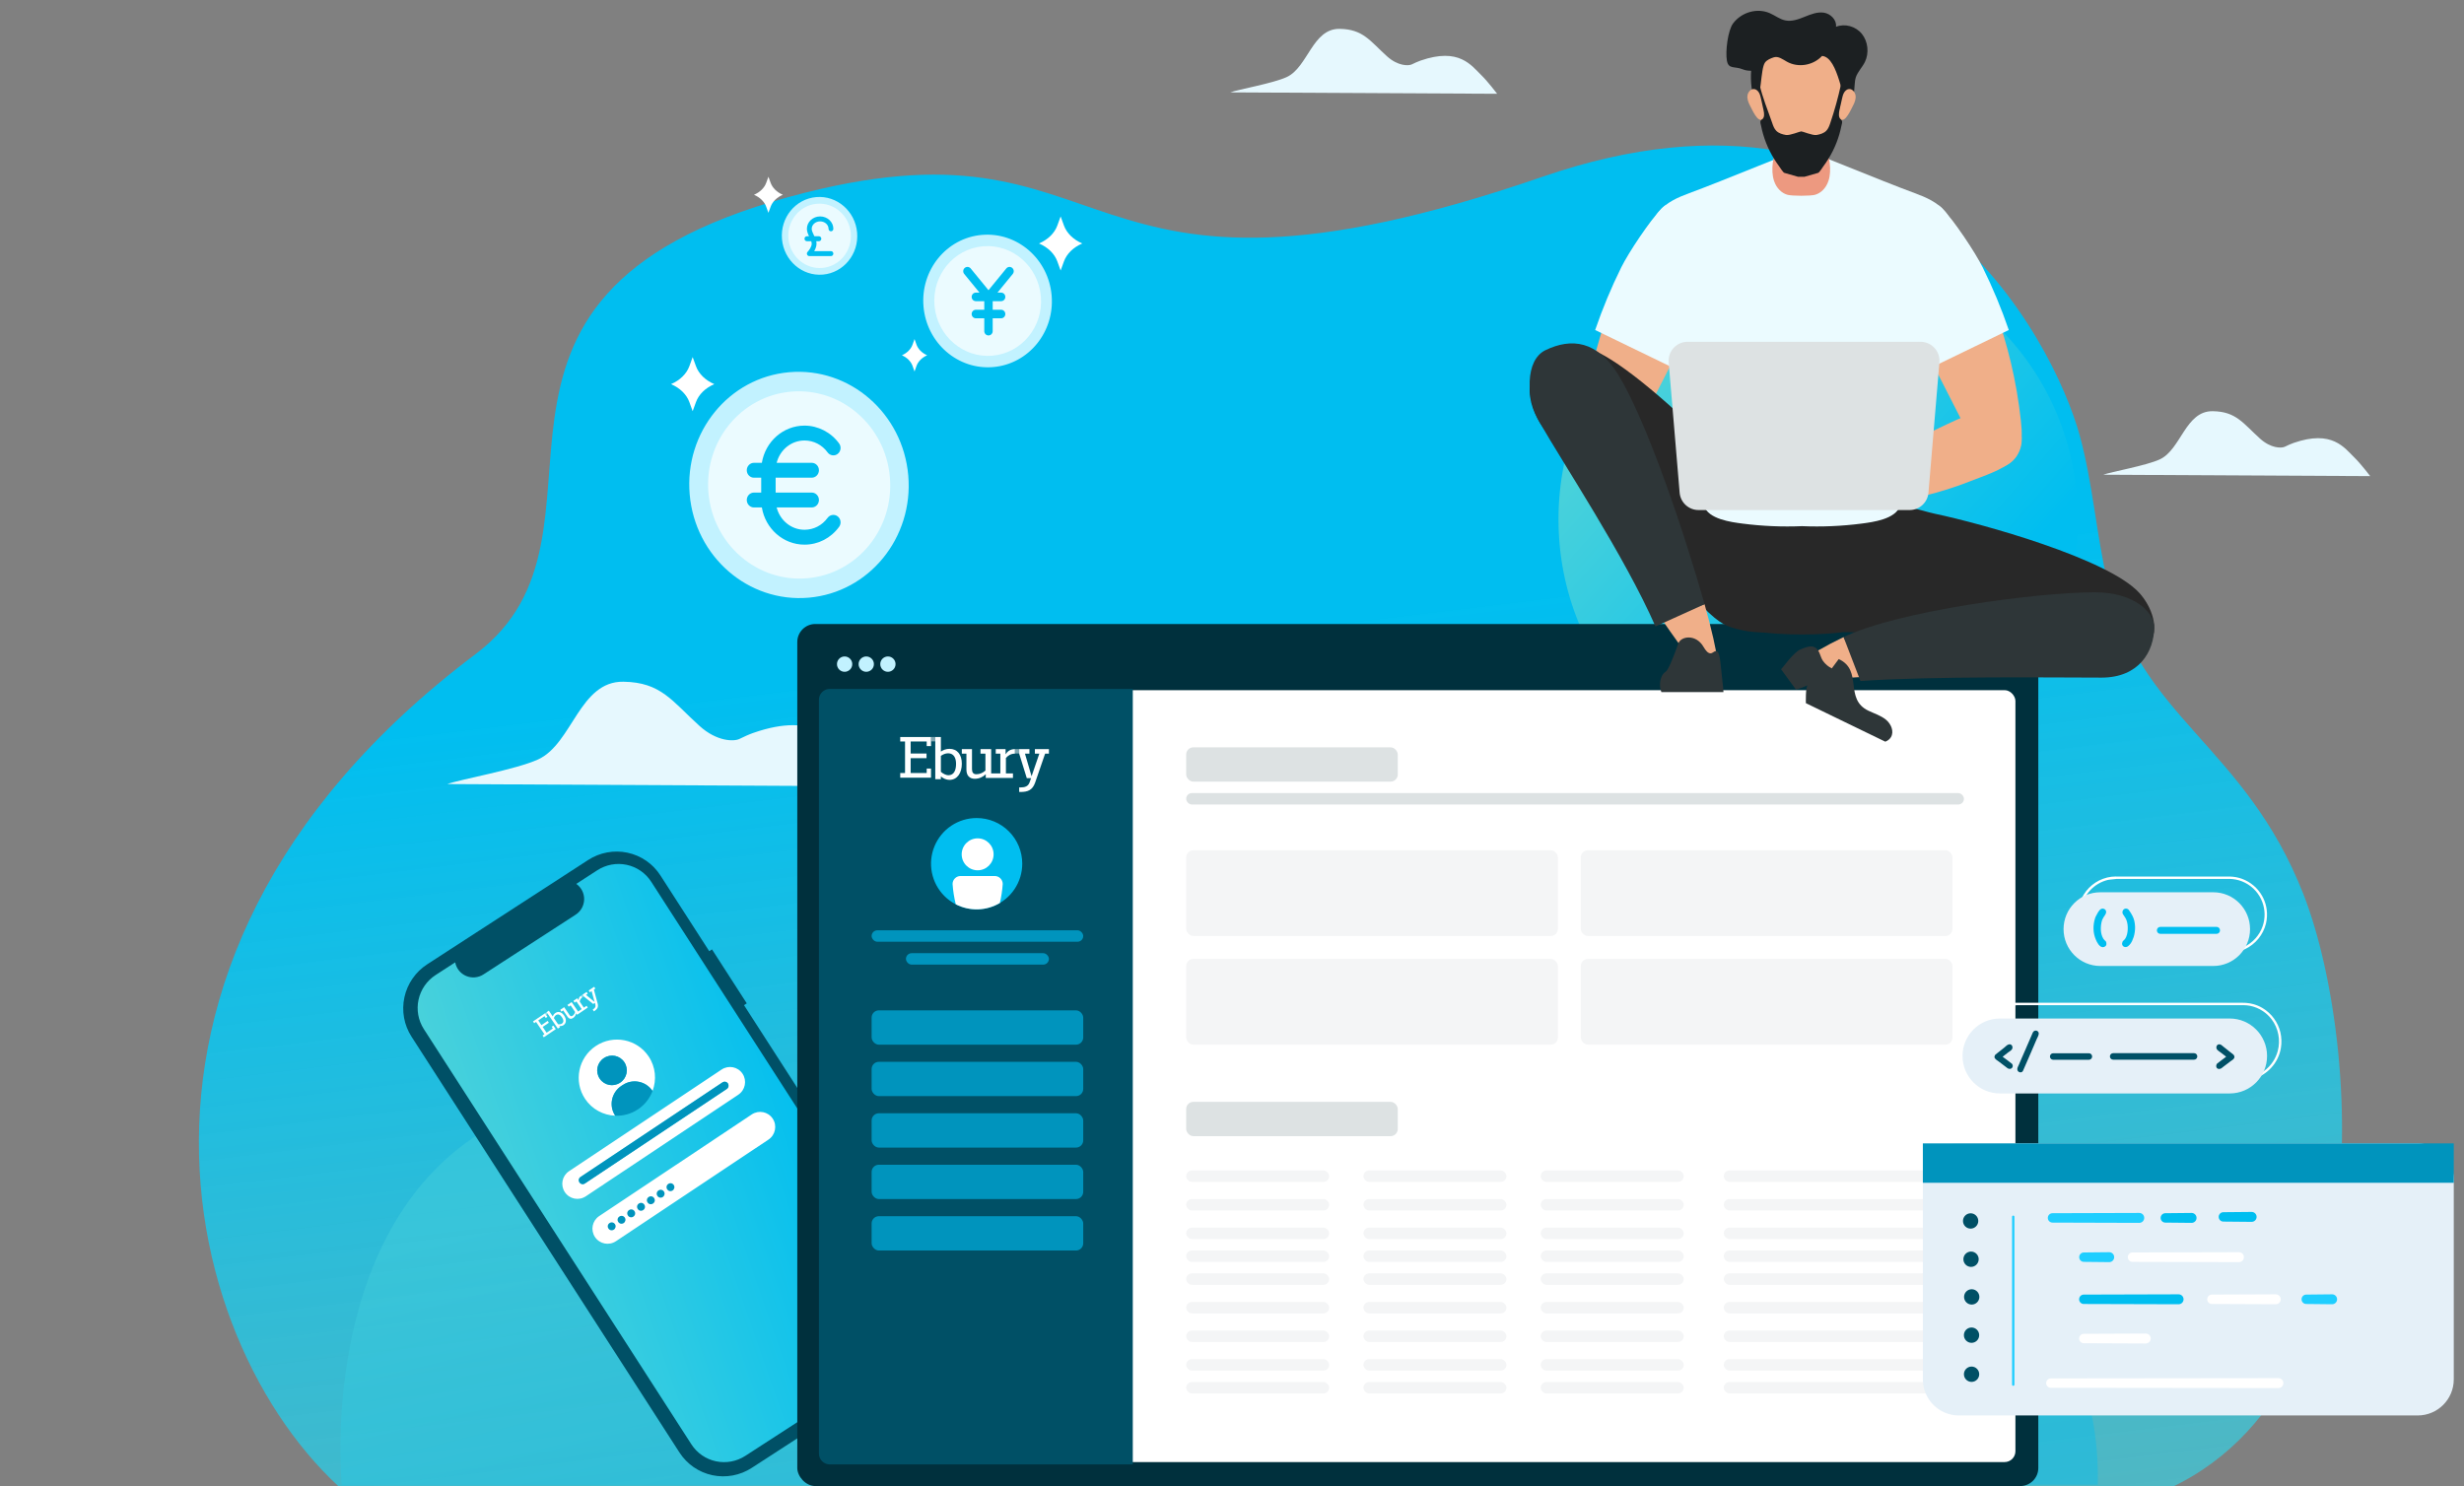 <?xml version="1.0" encoding="UTF-8"?>
<svg xmlns="http://www.w3.org/2000/svg" width="683" height="412" viewBox="0 0 683 412" fill="none">
  <rect x="0" y="0" width="683" height="412" fill="#808080" stroke="none"/>
  <g clip-path="url(#clip0_1209_923)">
    <path d="M576.487 419.406C558.553 424.587 502.644 410.627 485.063 409.505L102.859 419.331C53.331 385.174 15.562 268.822 131.844 181.332C176.422 147.796 116.598 82.525 218.642 54.615C313.424 28.692 292.872 95.46 427.686 48.969C528.896 14.079 569.321 94.623 576.487 120.751C580.133 134.045 581.074 148.229 584.256 161.71C593.042 198.894 622.336 206.595 638.506 247.951C655.416 291.185 662.98 409.505 576.487 419.406Z" fill="url(#paint0_linear_1209_923)"></path>
    <path d="M428.274 291.492C427.006 291.566 427.429 291.517 427.006 291.574C426.129 291.68 425.259 291.892 424.439 292.21C421.181 293.473 418.687 296.308 417.874 299.714C417.566 301.01 417.501 302.363 417.679 303.683C417.817 304.734 418.126 305.76 418.565 306.722C419.069 307.814 419.759 308.824 420.596 309.696C421.514 310.641 422.603 311.424 423.797 311.978C424.813 312.45 425.901 312.752 427.006 312.882C427.754 312.972 428.501 312.956 429.248 312.956H444.969C460.966 312.956 476.963 312.956 492.959 312.956H497.826C498.565 312.956 499.312 312.98 500.052 312.939C500.588 312.915 501.124 312.841 501.652 312.735C503.919 312.271 505.999 311.049 507.526 309.313C508.127 308.621 508.647 307.855 509.062 307.032C509.557 306.037 509.898 304.962 510.069 303.862C510.24 302.721 510.232 301.556 510.037 300.415C509.346 296.341 506.316 292.984 502.343 291.884C501.652 291.696 500.945 291.574 500.231 291.525C499.434 291.468 498.622 291.501 497.826 291.501C496.112 291.501 494.397 291.501 492.683 291.501C478.352 291.501 464.029 291.501 449.705 291.501H428.322C428.322 291.501 428.298 291.484 428.282 291.484L428.274 291.492ZM428.33 292.161H449.844C464.215 292.161 478.587 292.161 492.967 292.161H497.98C498.719 292.161 499.459 292.136 500.198 292.185C500.864 292.234 501.53 292.34 502.18 292.519C505.674 293.489 508.42 296.333 509.265 299.869C509.549 301.083 509.614 302.354 509.452 303.585C509.305 304.677 508.972 305.744 508.485 306.722C508.079 307.537 507.551 308.295 506.941 308.979C505.593 310.462 503.813 311.53 501.864 311.994C501.319 312.124 500.767 312.206 500.206 312.247C499.792 312.271 499.377 312.271 498.963 312.271C498.5 312.271 498.037 312.271 497.574 312.271C495.673 312.271 493.772 312.271 491.871 312.271C476.337 312.271 460.803 312.271 445.27 312.271H429.549C428.85 312.271 428.143 312.295 427.437 312.238C426.389 312.149 425.357 311.896 424.398 311.489C421.603 310.299 419.442 307.838 418.638 304.905C418.337 303.813 418.224 302.672 418.305 301.548C418.37 300.554 418.589 299.559 418.947 298.631C419.369 297.522 419.995 296.496 420.775 295.607C422.131 294.059 423.959 292.951 425.95 292.478C426.437 292.364 425.95 292.478 428.298 292.201C428.314 292.201 428.322 292.185 428.347 292.185L428.33 292.161Z" fill="white"></path>
    <path opacity="0.4" d="M197.697 300.089C187.127 299.983 175.054 301.075 160.869 303.658C85.224 317.421 94.729 411.772 94.729 411.772L581.49 411.633C582.765 358.456 536.546 314.023 480.659 353.6C430.345 389.233 347.03 370.598 299.56 344.563C260.993 323.41 243.477 300.537 197.697 300.089Z" fill="url(#paint1_linear_1209_923)"></path>
    <path d="M432 144C432 103.131 464.233 70 504 70C543.767 70 576 103.131 576 144C576 184.869 543.767 218 504 218C464.233 218 432 184.869 432 144Z" fill="url(#paint2_linear_1209_923)"></path>
    <path d="M474.216 386.251C474.216 386.251 474.785 361.846 475.232 353.763C475.679 345.688 476.109 319.352 476.142 312.165C476.174 304.978 476.743 282.488 476.662 279.229C476.572 275.97 477.458 271.154 483.251 271.423C489.043 271.7 488.101 280.386 486.281 303.935C484.453 327.484 479.424 365.929 474.216 386.251Z" fill="#005066"></path>
    <path d="M476.743 264.88C476.556 264.88 476.402 265.034 476.402 265.23C476.426 267.202 476.41 269.166 476.402 271.129C476.386 273.875 476.369 276.622 476.345 279.368C476.28 286.799 476.191 294.222 476.093 301.645C475.914 315.253 475.695 328.861 475.37 342.461C475.175 350.414 474.891 358.359 474.679 366.312C474.273 381.288 473.94 396.265 473.656 411.242C473.656 411.421 473.794 411.568 473.973 411.568C474.151 411.568 474.298 411.43 474.306 411.25C474.582 396.608 474.907 381.973 475.305 367.33C475.532 358.888 475.841 350.447 476.044 342.005C476.377 328.462 476.589 314.911 476.775 301.368C476.873 293.961 476.962 286.554 477.027 279.148C477.052 276.369 477.068 273.59 477.084 270.812C477.084 268.946 477.1 267.072 477.084 265.206C477.084 265.018 476.922 264.863 476.735 264.863L476.743 264.88Z" fill="white"></path>
    <path d="M509.736 382.902C509.736 382.902 510.361 360.477 513.026 346.592C515.683 332.716 517.925 329.489 522.93 330.385C527.942 331.281 525.554 340.416 520.029 351.856C514.513 363.297 509.736 382.902 509.736 382.902Z" fill="#005066"></path>
    <path d="M517.836 345.574C517.657 345.517 517.462 345.623 517.413 345.81C516.308 349.64 515.268 353.494 514.326 357.373C511.84 367.615 509.955 378.021 508.785 388.5C508.257 393.25 507.867 398.017 507.672 402.792C507.599 404.593 507.55 406.394 507.55 408.203C507.55 409.229 507.55 410.264 507.591 411.291C507.599 411.47 507.753 411.609 507.932 411.601C508.111 411.601 508.249 411.438 508.241 411.258C508.192 410.134 508.192 409.001 508.2 407.877C508.208 406.101 508.257 404.324 508.33 402.556C508.533 397.748 508.94 392.949 509.484 388.166C510.751 377.084 512.815 366.092 515.545 355.279C516.333 352.166 517.178 349.078 518.071 345.989C518.12 345.81 518.014 345.614 517.836 345.566V345.574Z" fill="white"></path>
    <path d="M473.745 181.798C473.566 181.798 473.42 181.945 473.42 182.124C473.42 201.322 473.42 220.511 473.42 239.709C473.42 244.362 473.42 249.015 473.42 253.667C473.42 254.393 473.42 255.118 473.42 255.851C473.42 256.405 473.444 256.967 473.323 257.513C473.128 258.41 472.664 259.233 471.998 259.86C471.283 260.545 470.349 261.001 469.374 261.164C468.879 261.245 468.375 261.229 467.879 261.229H465.864C461.567 261.229 457.277 261.229 452.979 261.229C435.26 261.229 417.541 261.229 399.83 261.229C399.643 261.229 399.489 261.384 399.489 261.571C399.489 261.759 399.643 261.914 399.83 261.914C417.639 261.914 435.439 261.914 453.247 261.914C457.545 261.914 461.835 261.914 466.133 261.914H468.009C468.497 261.914 468.992 261.914 469.48 261.84C470.593 261.661 471.641 261.139 472.453 260.357C473.249 259.591 473.81 258.581 473.997 257.489C474.094 256.951 474.078 256.405 474.078 255.859V253.822C474.078 249.218 474.078 244.606 474.078 240.002C474.078 220.715 474.078 201.419 474.078 182.132C474.078 181.953 473.932 181.806 473.753 181.806L473.745 181.798Z" fill="white"></path>
    <path d="M423.447 296.023H494.665C500.385 296.023 505.024 300.676 505.024 306.412C505.024 312.149 500.385 316.802 494.665 316.802H423.447C417.728 316.802 413.089 312.149 413.089 306.412C413.089 300.676 417.728 296.023 423.447 296.023Z" fill="#E5F0F8"></path>
    <path d="M197.36 263.213L196.591 263.71L183.052 242.694C180.974 239.468 177.698 237.206 173.943 236.407C170.188 235.607 166.263 236.334 163.031 238.429L163.03 238.43L118.42 267.347C115.188 269.442 112.914 272.732 112.098 276.495C111.282 280.257 111.991 284.183 114.069 287.409L114.07 287.409L188.345 402.703C189.374 404.301 190.708 405.678 192.271 406.757C193.834 407.836 195.595 408.595 197.455 408.991C199.314 409.387 201.234 409.412 203.107 409.065C204.979 408.718 206.766 408.005 208.367 406.968L208.367 406.968L252.977 378.052C256.209 375.957 258.483 372.666 259.299 368.904C260.114 365.142 259.405 361.216 257.327 357.99L206.228 278.671L206.997 278.173L197.36 263.213Z" fill="#005066"></path>
    <path d="M165.56 241.277L159.737 245.052C160.427 245.533 160.987 246.178 161.368 246.929C161.749 247.68 161.94 248.514 161.923 249.358C161.906 250.201 161.682 251.029 161.27 251.767C160.859 252.506 160.273 253.132 159.564 253.592L134.008 270.157C133.299 270.616 132.489 270.895 131.648 270.967C130.808 271.04 129.964 270.905 129.191 270.574C128.417 270.243 127.737 269.726 127.211 269.069C126.685 268.412 126.33 267.635 126.175 266.806L120.737 270.331C118.323 271.896 116.625 274.353 116.015 277.163C115.406 279.973 115.936 282.905 117.488 285.314L191.653 400.44C193.205 402.849 195.652 404.538 198.456 405.135C201.26 405.732 204.191 405.189 206.605 403.624L251.43 374.569C253.843 373.005 255.541 370.547 256.151 367.737C256.76 364.928 256.231 361.996 254.679 359.587L180.513 244.461C178.961 242.052 176.513 240.363 173.709 239.766C170.905 239.169 167.974 239.713 165.56 241.277L165.56 241.277Z" fill="url(#paint3_linear_1209_923)"></path>
    <path fill-rule="evenodd" clip-rule="evenodd" d="M167.379 293.36C169.281 292.092 171.797 292.591 173.058 294.484C174.32 296.377 173.811 298.891 171.909 300.158C170.008 301.425 167.492 300.927 166.23 299.034C164.969 297.14 165.478 294.627 167.379 293.36ZM170.529 309.323C168.705 306.572 169.49 302.888 172.209 301.076L172.598 300.817C175.364 298.974 179.058 299.743 180.865 302.453L180.878 302.473C182.038 299.399 181.763 295.841 179.807 292.906C176.577 288.059 170.012 286.759 165.143 290.003C160.274 293.248 158.945 299.808 162.176 304.655C164.118 307.571 167.268 309.191 170.529 309.323Z" fill="white"></path>
    <path fill-rule="evenodd" clip-rule="evenodd" d="M172.599 300.817L172.21 301.076C169.491 302.888 168.705 306.572 170.53 309.324C172.691 309.411 174.9 308.852 176.841 307.558C178.763 306.278 180.123 304.478 180.879 302.474L180.866 302.453C179.059 299.743 175.364 298.974 172.599 300.817Z" fill="#0094BD"></path>
    <path fill-rule="evenodd" clip-rule="evenodd" d="M171.909 300.158C173.81 298.891 174.319 296.377 173.058 294.484C171.796 292.591 169.28 292.093 167.379 293.36C165.477 294.627 164.968 297.14 166.23 299.034C167.491 300.927 170.007 301.425 171.909 300.158Z" fill="#0094BD"></path>
    <path fill-rule="evenodd" clip-rule="evenodd" d="M160.934 326.297L200.26 300.093C200.778 299.747 201.426 299.875 201.77 300.391C202.085 300.864 201.982 301.554 201.464 301.9L162.138 328.104C161.619 328.45 160.973 328.322 160.629 327.806C160.284 327.289 160.415 326.643 160.934 326.297ZM162.389 331.665L204.653 303.502C206.598 302.206 207.093 299.577 205.831 297.685C204.541 295.748 201.953 295.236 200.008 296.532L157.744 324.695C155.799 325.99 155.276 328.577 156.566 330.513C157.856 332.449 160.444 332.961 162.389 331.665Z" fill="white"></path>
    <path fill-rule="evenodd" clip-rule="evenodd" d="M162.138 328.105L201.464 301.9C201.983 301.554 202.085 300.864 201.77 300.391C201.426 299.875 200.778 299.747 200.26 300.093L160.934 326.298C160.415 326.643 160.284 327.29 160.628 327.806C160.973 328.323 161.619 328.45 162.138 328.105Z" fill="#0094BD"></path>
    <rect x="165.656" y="338.688" width="46" height="7" transform="rotate(-34.056 165.656 338.688)" fill="#0094BD"></rect>
    <path fill-rule="evenodd" clip-rule="evenodd" d="M186.456 330.042C185.937 330.387 185.291 330.259 184.946 329.743C184.602 329.227 184.733 328.58 185.252 328.235C185.77 327.889 186.417 328.017 186.761 328.534C187.106 329.05 186.931 329.725 186.456 330.042ZM183.733 331.856C183.215 332.202 182.568 332.074 182.224 331.557C181.88 331.041 182.011 330.394 182.529 330.049C183.048 329.703 183.695 329.831 184.039 330.348C184.383 330.864 184.209 331.539 183.733 331.856ZM181.011 333.67C180.492 334.016 179.845 333.888 179.501 333.371C179.157 332.855 179.288 332.209 179.807 331.863C180.325 331.517 180.972 331.645 181.316 332.162C181.661 332.678 181.53 333.325 181.011 333.67ZM178.288 335.484C177.77 335.83 177.123 335.702 176.779 335.185C176.435 334.669 176.566 334.023 177.084 333.677C177.603 333.332 178.25 333.46 178.594 333.976C178.938 334.492 178.807 335.139 178.288 335.484ZM175.566 337.298C175.047 337.644 174.4 337.516 174.056 337C173.712 336.483 173.843 335.837 174.362 335.491C174.88 335.146 175.527 335.274 175.871 335.79C176.215 336.306 176.085 336.953 175.566 337.298ZM172.886 339.084C172.368 339.429 171.721 339.301 171.377 338.785C171.033 338.269 171.164 337.622 171.682 337.277C172.201 336.931 172.848 337.059 173.192 337.576C173.536 338.092 173.362 338.767 172.886 339.084ZM170.164 340.898C169.645 341.244 168.998 341.116 168.654 340.599C168.31 340.083 168.441 339.436 168.96 339.091C169.478 338.745 170.125 338.873 170.469 339.39C170.813 339.906 170.639 340.581 170.164 340.898ZM208.367 308.98L166.102 337.143C164.157 338.439 163.634 341.025 164.924 342.961C166.214 344.897 168.802 345.409 170.747 344.113L213.011 315.95C214.913 314.683 215.479 312.069 214.189 310.133C212.899 308.197 210.311 307.684 208.367 308.98Z" fill="white"></path>
    <g clip-path="url(#clip1_1209_923)">
      <path fill-rule="evenodd" clip-rule="evenodd" d="M161.354 276.567L161.021 276.078C160.508 276.427 160.379 276.885 160.394 277.325L160.012 276.763L158.95 277.485L159.282 277.974L159.778 277.638L161.231 279.776L160.735 280.113L160.24 280.45L158.454 277.822L157.303 278.604L157.636 279.093L158.167 278.732L159.411 280.563C159.305 280.979 159.08 281.37 158.708 281.623C158.354 281.863 158.082 281.73 157.848 281.386L156.383 279.229L155.285 279.975L155.618 280.464L156.113 280.128L157.283 281.849C157.739 282.52 158.314 282.605 158.863 282.232C159.323 281.92 159.608 281.462 159.717 280.937L159.988 281.336L161.068 280.602L162.927 279.339L162.594 278.85L161.833 279.367L160.7 277.7C160.735 277.332 160.911 276.868 161.354 276.567Z" fill="white"></path>
      <path fill-rule="evenodd" clip-rule="evenodd" d="M147.743 283.189L148.071 283.672L148.591 283.319L150.91 286.731L150.39 287.085L150.73 287.585L154.057 285.324L153.389 284.342L152.921 284.66L153.249 285.142L151.516 286.319L150.424 284.711L152.139 283.546L151.799 283.045L150.084 284.211L149.198 282.907L150.93 281.729L151.27 282.23L151.738 281.912L151.07 280.929L147.743 283.189Z" fill="white"></path>
      <path fill-rule="evenodd" clip-rule="evenodd" d="M155.745 283.794C155.531 283.939 155.092 284.021 154.691 283.968L153.52 282.244C153.633 281.951 153.812 281.639 154.115 281.434C154.721 281.022 155.31 281.353 155.738 281.983C156.166 282.613 156.404 283.346 155.745 283.794ZM153.93 280.855C153.556 281.109 153.341 281.445 153.205 281.781L152.135 280.206L151.529 280.617L154.627 285.176L155.233 284.765L155.031 284.468C155.419 284.502 155.853 284.451 156.209 284.209C157.064 283.628 157.029 282.542 156.362 281.559C155.694 280.577 154.785 280.274 153.93 280.855Z" fill="white"></path>
      <path fill-rule="evenodd" clip-rule="evenodd" d="M163.176 274.614L163.51 275.107L163.992 274.779L164.814 277.793L162.44 275.834L162.922 275.507L162.587 275.014L161.48 275.766L161.815 276.258L164.433 278.346L164.897 278.03L165.046 278.595C165.195 279.161 164.883 279.506 164.437 279.81L164.294 279.907L164.628 280.399L164.771 280.302C165.556 279.769 165.92 279.228 165.672 278.25L164.617 274.355L165.027 274.076L164.693 273.583L163.176 274.614Z" fill="white"></path>
      <path opacity="0.5" fill-rule="evenodd" clip-rule="evenodd" d="M151.393 281.404L151.852 281.092L151.529 280.617L151.07 280.929L151.393 281.404Z" fill="white"></path>
      <path opacity="0.5" fill-rule="evenodd" clip-rule="evenodd" d="M161.344 276.553L161.803 276.241L161.48 275.766L161.021 276.078L161.344 276.553Z" fill="white"></path>
    </g>
    <path fill-rule="evenodd" clip-rule="evenodd" d="M236.145 209.893C231.454 205.304 226.074 197.195 208.868 203.172C207.53 203.636 206.235 204.252 204.947 204.873C203.43 205.604 198.732 205.623 193.92 201.278C186.274 194.373 183.283 189.163 172.806 189.002C160.617 188.813 158.7 206.094 149.226 210.517C143.197 213.332 127.29 216.129 124 217.376L243 218C243 218 238.75 212.441 236.145 209.893Z" fill="#E6F8FE"></path>
    <path fill-rule="evenodd" clip-rule="evenodd" d="M410.737 20.968C407.82 18.12 404.475 13.086 393.775 16.796C392.943 17.085 392.138 17.467 391.337 17.852C390.394 18.306 387.472 18.318 384.479 15.621C379.725 11.335 377.865 8.101 371.35 8.001C363.77 7.884 362.578 18.61 356.687 21.355C352.937 23.102 343.046 24.839 341 25.613L415 26C415 26 412.357 22.549 410.737 20.968Z" fill="#E6F8FE"></path>
    <path fill-rule="evenodd" clip-rule="evenodd" d="M652.737 126.968C649.82 124.12 646.475 119.086 635.775 122.796C634.943 123.085 634.138 123.467 633.337 123.852C632.394 124.306 629.472 124.318 626.479 121.621C621.725 117.335 619.865 114.101 613.35 114.001C605.77 113.884 604.578 124.61 598.687 127.355C594.937 129.102 585.046 130.839 583 131.613L657 132C657 132 654.357 128.549 652.737 126.968Z" fill="#E6F8FE"></path>
    <rect x="221" y="173" width="344" height="239" rx="5" fill="#00303D"></rect>
    <rect x="227.341" y="191.341" width="331.318" height="214.009" rx="3" fill="white"></rect>
    <path d="M227 194C227 192.343 228.343 191 230 191H314V406H230C228.343 406 227 404.657 227 403V194Z" fill="#005066"></path>
    <g clip-path="url(#clip2_1209_923)">
      <path fill-rule="evenodd" clip-rule="evenodd" d="M281.33 208.937V207.681C280.013 207.681 279.24 208.332 278.741 209.123V207.681H276.015V208.937H277.287V214.424H276.015H274.743V207.681H271.789V208.937H273.153V213.634C272.471 214.238 271.608 214.657 270.654 214.657C269.745 214.657 269.427 214.099 269.427 213.215V207.681H266.61V208.937H267.882V213.355C267.882 215.075 268.791 215.912 270.199 215.912C271.381 215.912 272.426 215.448 273.243 214.657V215.68H276.015H280.785V214.424H278.832L278.832 210.146C279.331 209.541 280.195 208.937 281.33 208.937Z" fill="white"></path>
      <path fill-rule="evenodd" clip-rule="evenodd" d="M249.535 204.328V205.566H250.869V214.324H249.535V215.608H258.072V213.086H256.872V214.324H252.425V210.197H256.827V208.913H252.425V205.566H256.872V206.85H258.072V204.328H249.535Z" fill="white"></path>
      <path fill-rule="evenodd" clip-rule="evenodd" d="M262.861 214.933C262.313 214.933 261.444 214.553 260.804 213.982V209.559C261.353 209.179 262.039 208.846 262.816 208.846C264.37 208.846 265.01 210.13 265.01 211.747C265.01 213.364 264.553 214.933 262.861 214.933ZM263.181 207.609C262.221 207.609 261.444 207.942 260.804 208.37V204.328H259.25V216.027H260.804V215.266C261.444 215.789 262.267 216.217 263.181 216.217C265.376 216.217 266.61 214.267 266.61 211.747C266.61 209.226 265.376 207.609 263.181 207.609Z" fill="white"></path>
      <path fill-rule="evenodd" clip-rule="evenodd" d="M286.859 207.681V208.945H288.095L285.943 215.218L284.111 208.945H285.347V207.681H282.508V208.945L284.615 215.732H285.805L285.393 216.903C284.981 218.073 284.019 218.307 282.874 218.307H282.508V219.571H282.874C284.89 219.571 286.172 219.056 286.905 217.043L289.698 208.945H290.751V207.681H286.859Z" fill="white"></path>
      <path opacity="0.5" fill-rule="evenodd" clip-rule="evenodd" d="M258.073 205.547H259.25V204.328H258.073V205.547Z" fill="white"></path>
      <path opacity="0.5" fill-rule="evenodd" clip-rule="evenodd" d="M281.33 208.901H282.508V207.681H281.33V208.901Z" fill="white"></path>
    </g>
    <rect x="241.608" y="257.922" width="58.654" height="3.171" rx="1.585" fill="#0094BD"></rect>
    <rect x="241.608" y="280.115" width="58.654" height="9.512" rx="2" fill="#0094BD"></rect>
    <rect x="328.797" y="207.193" width="58.654" height="9.512" rx="2" fill="#DDE2E3"></rect>
    <rect x="328.797" y="305.479" width="58.654" height="9.512" rx="2" fill="#DDE2E3"></rect>
    <rect x="328.797" y="235.728" width="103.041" height="23.779" rx="2" fill="#F4F5F6"></rect>
    <rect x="328.797" y="265.848" width="103.041" height="23.779" rx="2" fill="#F4F5F6"></rect>
    <rect x="438.18" y="235.728" width="103.041" height="23.779" rx="2" fill="#F4F5F6"></rect>
    <rect x="438.18" y="265.848" width="103.041" height="23.779" rx="2" fill="#F4F5F6"></rect>
    <rect x="328.797" y="219.876" width="215.594" height="3.171" rx="1.585" fill="#DDE2E3"></rect>
    <rect x="328.797" y="324.502" width="39.631" height="3.171" rx="1.585" fill="#F4F5F6"></rect>
    <rect x="328.797" y="332.429" width="39.631" height="3.171" rx="1.585" fill="#F4F5F6"></rect>
    <rect x="328.797" y="340.355" width="39.631" height="3.171" rx="1.585" fill="#F4F5F6"></rect>
    <rect x="328.797" y="346.696" width="39.631" height="3.171" rx="1.585" fill="#F4F5F6"></rect>
    <rect x="328.797" y="353.037" width="39.631" height="3.171" rx="1.585" fill="#F4F5F6"></rect>
    <rect x="328.797" y="360.963" width="39.631" height="3.171" rx="1.585" fill="#F4F5F6"></rect>
    <rect x="328.797" y="368.889" width="39.631" height="3.171" rx="1.585" fill="#F4F5F6"></rect>
    <rect x="328.797" y="376.816" width="39.631" height="3.171" rx="1.585" fill="#F4F5F6"></rect>
    <rect x="328.797" y="383.157" width="39.631" height="3.171" rx="1.585" fill="#F4F5F6"></rect>
    <rect x="377.94" y="324.502" width="39.631" height="3.171" rx="1.585" fill="#F4F5F6"></rect>
    <rect x="377.94" y="332.429" width="39.631" height="3.171" rx="1.585" fill="#F4F5F6"></rect>
    <rect x="377.94" y="340.355" width="39.631" height="3.171" rx="1.585" fill="#F4F5F6"></rect>
    <rect x="377.94" y="346.696" width="39.631" height="3.171" rx="1.585" fill="#F4F5F6"></rect>
    <rect x="377.94" y="353.037" width="39.631" height="3.171" rx="1.585" fill="#F4F5F6"></rect>
    <rect x="377.94" y="360.963" width="39.631" height="3.171" rx="1.585" fill="#F4F5F6"></rect>
    <rect x="377.94" y="368.889" width="39.631" height="3.171" rx="1.585" fill="#F4F5F6"></rect>
    <rect x="377.94" y="376.816" width="39.631" height="3.171" rx="1.585" fill="#F4F5F6"></rect>
    <rect x="377.94" y="383.157" width="39.631" height="3.171" rx="1.585" fill="#F4F5F6"></rect>
    <rect x="427.083" y="324.502" width="39.631" height="3.171" rx="1.585" fill="#F4F5F6"></rect>
    <rect x="427.083" y="332.429" width="39.631" height="3.171" rx="1.585" fill="#F4F5F6"></rect>
    <rect x="427.083" y="340.355" width="39.631" height="3.171" rx="1.585" fill="#F4F5F6"></rect>
    <rect x="427.083" y="346.696" width="39.631" height="3.171" rx="1.585" fill="#F4F5F6"></rect>
    <rect x="427.083" y="353.037" width="39.631" height="3.171" rx="1.585" fill="#F4F5F6"></rect>
    <rect x="427.083" y="360.963" width="39.631" height="3.171" rx="1.585" fill="#F4F5F6"></rect>
    <rect x="427.083" y="368.889" width="39.631" height="3.171" rx="1.585" fill="#F4F5F6"></rect>
    <rect x="427.083" y="376.816" width="39.631" height="3.171" rx="1.585" fill="#F4F5F6"></rect>
    <rect x="427.083" y="383.157" width="39.631" height="3.171" rx="1.585" fill="#F4F5F6"></rect>
    <rect x="477.811" y="324.502" width="63.41" height="3.171" rx="1.585" fill="#F4F5F6"></rect>
    <rect x="477.811" y="332.429" width="63.41" height="3.171" rx="1.585" fill="#F4F5F6"></rect>
    <rect x="477.811" y="340.355" width="63.41" height="3.171" rx="1.585" fill="#F4F5F6"></rect>
    <rect x="477.811" y="346.696" width="63.41" height="3.171" rx="1.585" fill="#F4F5F6"></rect>
    <rect x="477.811" y="353.037" width="63.41" height="3.171" rx="1.585" fill="#F4F5F6"></rect>
    <rect x="477.811" y="360.963" width="63.41" height="3.171" rx="1.585" fill="#F4F5F6"></rect>
    <rect x="477.811" y="368.889" width="63.41" height="3.171" rx="1.585" fill="#F4F5F6"></rect>
    <rect x="477.811" y="376.816" width="63.41" height="3.171" rx="1.585" fill="#F4F5F6"></rect>
    <rect x="477.811" y="383.157" width="63.41" height="3.171" rx="1.585" fill="#F4F5F6"></rect>
    <rect x="241.608" y="294.382" width="58.654" height="9.512" rx="2" fill="#0094BD"></rect>
    <rect x="241.608" y="308.65" width="58.654" height="9.512" rx="2" fill="#0094BD"></rect>
    <rect x="241.608" y="322.917" width="58.654" height="9.512" rx="2" fill="#0094BD"></rect>
    <rect x="241.608" y="337.184" width="58.654" height="9.512" rx="2" fill="#0094BD"></rect>
    <rect x="251.12" y="264.263" width="39.631" height="3.171" rx="1.585" fill="#0094BD"></rect>
    <path d="M283.36 239.452C283.361 241.956 282.62 244.405 281.231 246.487C279.842 248.569 277.868 250.193 275.558 251.152C273.248 252.111 270.706 252.362 268.253 251.874C265.8 251.386 263.547 250.181 261.778 248.411C260.01 246.64 258.805 244.385 258.316 241.929C257.828 239.473 258.078 236.927 259.034 234.613C259.99 232.3 261.61 230.322 263.689 228.93C265.768 227.538 268.213 226.795 270.713 226.794C272.374 226.792 274.019 227.118 275.554 227.753C277.089 228.389 278.484 229.321 279.658 230.497C280.833 231.672 281.765 233.068 282.4 234.605C283.035 236.142 283.361 237.789 283.36 239.452Z" fill="#00BEF0"></path>
    <path d="M270.995 241.287C273.439 241.287 275.419 239.304 275.419 236.857C275.419 234.41 273.439 232.427 270.995 232.427C268.552 232.427 266.571 234.41 266.571 236.857C266.571 239.304 268.552 241.287 270.995 241.287Z" fill="white"></path>
    <path d="M275.738 242.87H266.257C265.671 242.871 265.109 243.104 264.694 243.519C264.279 243.935 264.046 244.498 264.045 245.085C264.18 246.982 264.476 248.865 264.93 250.712C266.831 251.693 268.95 252.174 271.088 252.111C273.226 252.048 275.313 251.442 277.154 250.351C277.559 248.62 277.826 246.859 277.95 245.085C277.949 244.498 277.716 243.935 277.301 243.519C276.887 243.104 276.324 242.871 275.738 242.87Z" fill="white"></path>
    <path d="M232 184.127C232 182.953 232.951 182 234.12 182C235.29 182 236.241 182.953 236.241 184.127C236.241 185.3 235.29 186.253 234.12 186.253C232.951 186.253 232 185.3 232 184.127Z" fill="#C2F2FF"></path>
    <path d="M238 184.127C238 182.953 238.951 182 240.12 182C241.29 182 242.241 182.953 242.241 184.127C242.241 185.3 241.29 186.253 240.12 186.253C238.951 186.253 238 185.3 238 184.127Z" fill="#C2F2FF"></path>
    <path d="M244 184.127C244 182.953 244.951 182 246.12 182C247.29 182 248.241 182.953 248.241 184.127C248.241 185.3 247.29 186.253 246.12 186.253C244.951 186.253 244 185.3 244 184.127Z" fill="#C2F2FF"></path>
    <path d="M533 327C533 321.477 537.477 317 543 317H670.164C675.687 317 680.164 321.477 680.164 327V382.43C680.164 387.953 675.687 392.43 670.164 392.43H543C537.477 392.43 533 387.953 533 382.43V327Z" fill="#E5F0F8"></path>
    <path d="M624.14 336C621.524 336.008 618.916 336.065 616.3 336.073C615.585 336.073 615 336.66 615 337.377C615 338.094 615.585 338.681 616.3 338.681C618.916 338.681 621.524 338.746 624.14 338.754C624.895 338.754 625.513 338.135 625.513 337.377C625.513 336.619 624.895 336 624.14 336Z" fill="#00BEF0"></path>
    <path d="M533 317H680.164V327.919H533V317Z" fill="#0094BD"></path>
    <path d="M558.055 384.208C557.877 384.208 557.73 384.062 557.73 383.883V337.339C557.73 337.159 557.877 337.013 558.055 337.013C558.234 337.013 558.38 337.159 558.38 337.339V383.883C558.38 384.062 558.234 384.208 558.055 384.208Z" fill="#1FCEFF"></path>
    <path d="M607.492 336.279C605.062 336.287 602.641 336.344 600.212 336.353C599.497 336.353 598.912 336.939 598.912 337.656C598.912 338.373 599.489 338.96 600.212 338.96C602.641 338.96 605.062 339.025 607.492 339.033C608.247 339.033 608.865 338.414 608.865 337.656C608.865 336.898 608.247 336.279 607.492 336.279Z" fill="#00BEF0"></path>
    <path d="M592.99 336.279C584.971 336.287 576.953 336.344 568.934 336.353C568.219 336.353 567.634 336.939 567.634 337.656C567.634 338.373 568.219 338.96 568.934 338.96C576.953 338.96 584.971 339.025 592.99 339.033C593.746 339.033 594.363 338.414 594.363 337.656C594.363 336.898 593.754 336.279 592.99 336.279Z" fill="#1FCEFF"></path>
    <path d="M646.448 358.842C644.059 358.85 641.663 358.908 639.274 358.916C638.559 358.916 637.974 359.494 637.974 360.219C637.974 360.945 638.551 361.523 639.274 361.523C641.663 361.523 644.059 361.588 646.448 361.597C647.203 361.597 647.821 360.977 647.821 360.219C647.821 359.462 647.203 358.842 646.448 358.842Z" fill="#1FCEFF"></path>
    <path d="M630.825 358.842C624.927 358.85 619.02 358.908 613.122 358.916C612.407 358.916 611.822 359.494 611.822 360.219C611.822 360.945 612.399 361.523 613.122 361.523C619.02 361.523 624.927 361.588 630.825 361.597C631.581 361.597 632.198 360.977 632.198 360.219C632.198 359.462 631.581 358.842 630.825 358.842Z" fill="white"></path>
    <path d="M603.893 358.842C595.135 358.85 586.369 358.908 577.611 358.916C576.896 358.916 576.311 359.494 576.311 360.219C576.311 360.945 576.888 361.523 577.611 361.523C586.369 361.523 595.135 361.588 603.893 361.597C604.648 361.597 605.266 360.977 605.266 360.219C605.266 359.462 604.648 358.842 603.893 358.842Z" fill="#00BEF0"></path>
    <path d="M620.621 347.166C610.782 347.174 600.944 347.231 591.105 347.239C590.39 347.239 589.805 347.817 589.805 348.543C589.805 349.268 590.39 349.846 591.105 349.846C600.944 349.846 610.782 349.912 620.621 349.92C621.376 349.92 621.994 349.3 621.994 348.543C621.994 347.785 621.376 347.166 620.621 347.166Z" fill="white"></path>
    <path d="M584.662 347.166C582.323 347.174 579.975 347.231 577.635 347.239C576.92 347.239 576.335 347.817 576.335 348.543C576.335 349.268 576.912 349.846 577.635 349.846C579.975 349.846 582.323 349.912 584.662 349.92C585.418 349.92 586.035 349.3 586.035 348.543C586.035 347.785 585.418 347.166 584.662 347.166Z" fill="#1FCEFF"></path>
    <path d="M594.794 369.721C589.066 369.729 583.338 369.786 577.611 369.794C576.896 369.794 576.311 370.381 576.311 371.098C576.311 371.815 576.896 372.401 577.611 372.401C583.338 372.401 589.066 372.467 594.794 372.475C595.549 372.475 596.167 371.855 596.167 371.098C596.167 370.34 595.549 369.721 594.794 369.721Z" fill="white"></path>
    <path d="M631.556 382.082C610.53 382.09 589.505 382.147 568.479 382.155C567.764 382.155 567.179 382.742 567.179 383.459C567.179 384.176 567.756 384.763 568.479 384.763C589.505 384.763 610.53 384.828 631.556 384.836C632.312 384.836 632.929 384.217 632.929 383.459C632.929 382.701 632.312 382.082 631.556 382.082Z" fill="white"></path>
    <path d="M544.122 338.504C544.122 337.33 545.073 336.377 546.243 336.377C547.413 336.377 548.363 337.33 548.363 338.504C548.363 339.677 547.413 340.631 546.243 340.631C545.073 340.631 544.122 339.677 544.122 338.504Z" fill="#005066"></path>
    <path d="M544.382 380.998C544.382 379.825 545.333 378.871 546.503 378.871C547.672 378.871 548.623 379.825 548.623 380.998C548.623 382.171 547.672 383.125 546.503 383.125C545.333 383.125 544.382 382.171 544.382 380.998Z" fill="#005066"></path>
    <path d="M544.236 349.113C544.236 347.94 545.186 346.986 546.356 346.986C547.526 346.986 548.477 347.94 548.477 349.113C548.477 350.286 547.526 351.24 546.356 351.24C545.186 351.24 544.236 350.286 544.236 349.113Z" fill="#005066"></path>
    <path d="M544.423 359.559C544.423 358.386 545.373 357.433 546.543 357.433C547.713 357.433 548.664 358.386 548.664 359.559C548.664 360.733 547.713 361.686 546.543 361.686C545.373 361.686 544.423 360.733 544.423 359.559Z" fill="#005066"></path>
    <path d="M544.374 370.169C544.374 368.995 545.324 368.042 546.494 368.042C547.664 368.042 548.615 368.995 548.615 370.169C548.615 371.342 547.664 372.295 546.494 372.295C545.324 372.295 544.374 371.342 544.374 370.169Z" fill="#005066"></path>
    <path d="M558.916 278C557.665 278.073 558.079 278.024 557.657 278.073C556.845 278.171 556.048 278.367 555.277 278.652C554.05 279.108 552.904 279.801 551.929 280.673C550.646 281.813 549.655 283.272 549.045 284.877C548.111 287.338 548.111 290.125 549.045 292.586C549.492 293.767 550.15 294.867 550.979 295.821C551.799 296.766 552.782 297.564 553.879 298.167C555.049 298.811 556.341 299.227 557.665 299.39C558.413 299.479 559.16 299.463 559.907 299.463H573.174C587.92 299.463 602.666 299.463 617.411 299.463H620.848C621.36 299.463 621.863 299.479 622.375 299.455C623.025 299.422 623.667 299.325 624.301 299.17C628.404 298.176 631.548 294.721 632.246 290.549C632.482 289.123 632.433 287.64 632.108 286.23C631.45 283.427 629.638 280.95 627.169 279.483C626.381 279.01 625.528 278.652 624.65 278.399C623.968 278.212 623.269 278.09 622.562 278.041C621.831 277.992 621.1 278.016 620.369 278.016C618.89 278.016 617.419 278.016 615.949 278.016C603.332 278.016 590.715 278.016 578.098 278.016C573.841 278.016 569.583 278.016 565.318 278.016C563.937 278.016 565.196 278.016 558.973 278.016C558.957 278.016 558.949 278 558.924 278H558.916ZM558.957 278.676H572.923C582.176 278.676 591.438 278.676 600.691 278.676C605.688 278.676 610.684 278.676 615.681 278.676C617.241 278.676 618.792 278.676 620.352 278.676C621.457 278.676 622.562 278.636 623.659 278.847C624.926 279.092 626.145 279.589 627.225 280.306C628.16 280.925 628.988 281.699 629.663 282.588C631.556 285.073 632.189 288.389 631.369 291.412C631.085 292.455 630.63 293.458 630.028 294.362C629.378 295.34 628.558 296.204 627.615 296.896C626.665 297.597 625.584 298.119 624.455 298.436C623.821 298.616 623.155 298.73 622.497 298.77C621.945 298.811 621.392 298.795 620.84 298.795C620.019 298.795 619.207 298.795 618.386 298.795C615.112 298.795 611.838 298.795 608.556 298.795C597.661 298.795 586.766 298.795 575.872 298.795H560.143C559.452 298.795 558.754 298.819 558.063 298.762C557.243 298.689 556.438 298.518 555.667 298.241C554.659 297.89 553.709 297.361 552.872 296.701C552.116 296.114 551.45 295.413 550.898 294.631C549.013 291.983 548.517 288.528 549.573 285.448C549.923 284.429 550.434 283.459 551.084 282.612C552.449 280.819 554.415 279.516 556.601 278.978C557.08 278.864 556.601 278.978 558.916 278.701C558.933 278.701 558.941 278.684 558.957 278.684V278.676Z" fill="white"></path>
    <path d="M554.359 282.376H618.053C623.773 282.376 628.412 287.028 628.412 292.765C628.412 298.502 623.773 303.154 618.053 303.154H554.359C548.639 303.154 544 298.502 544 292.765C544 287.028 548.639 282.376 554.359 282.376Z" fill="#E5F0F8"></path>
    <path d="M557.746 294.981C557.86 295.152 557.917 295.332 557.917 295.511C557.917 295.69 557.868 295.853 557.771 295.992C557.682 296.13 557.543 296.228 557.381 296.293C557.218 296.358 557.023 296.367 556.812 296.31C556.642 296.261 556.487 296.179 556.349 296.065C556.211 295.951 556.065 295.845 555.927 295.739C555.594 295.495 555.269 295.25 554.952 294.998C554.635 294.753 554.302 294.509 553.977 294.256C553.879 294.183 553.766 294.101 553.627 294.012C553.489 293.922 553.359 293.832 553.238 293.718C553.116 293.612 553.018 293.49 552.937 293.36C552.864 293.229 552.831 293.083 552.856 292.92C552.896 292.675 552.994 292.48 553.156 292.349C553.319 292.211 553.497 292.072 553.684 291.934C554.001 291.689 554.326 291.437 554.635 291.184C554.952 290.932 555.269 290.671 555.594 290.418C555.78 290.272 555.975 290.1 556.162 289.921C556.357 289.742 556.577 289.62 556.82 289.555C557.015 289.506 557.194 289.514 557.34 289.579C557.495 289.644 557.608 289.742 557.698 289.88C557.779 290.011 557.836 290.166 557.844 290.337C557.86 290.508 557.82 290.671 557.738 290.834C557.69 290.923 557.625 291.021 557.535 291.111C557.446 291.2 557.348 291.282 557.235 291.363C557.129 291.445 557.023 291.518 556.926 291.583C556.828 291.649 556.747 291.706 556.674 291.755C556.414 291.958 556.146 292.162 555.886 292.366C555.626 292.561 555.374 292.765 555.114 292.977C555.561 293.278 555.992 293.596 556.406 293.93C556.828 294.264 557.251 294.59 557.673 294.908L557.73 294.981H557.746Z" fill="#005066"></path>
    <path d="M563.531 286.173C563.645 285.985 563.783 285.855 563.954 285.79C564.124 285.725 564.295 285.708 564.465 285.741C564.636 285.774 564.782 285.855 564.912 285.985C565.042 286.116 565.115 286.295 565.132 286.507C565.14 286.621 565.123 286.751 565.075 286.898C565.026 287.045 564.977 287.191 564.912 287.338C564.855 287.485 564.79 287.623 564.725 287.746C564.66 287.868 564.62 287.949 564.595 287.998C564.457 288.332 564.311 288.658 564.173 288.984C564.035 289.31 563.889 289.636 563.75 289.97C563.247 291.135 562.751 292.292 562.256 293.441C561.76 294.59 561.256 295.739 560.753 296.88C560.679 297.051 560.558 297.173 560.395 297.239C560.233 297.312 560.062 297.328 559.883 297.287C559.705 297.247 559.55 297.165 559.42 297.035C559.282 296.904 559.209 296.733 559.185 296.505C559.168 296.253 559.209 296.016 559.323 295.813C559.428 295.609 559.534 295.381 559.64 295.128C559.786 294.794 559.924 294.468 560.062 294.142C560.2 293.816 560.346 293.49 560.484 293.156C560.525 293.066 560.582 292.936 560.663 292.757C560.744 292.578 560.834 292.382 560.923 292.162C561.021 291.942 561.118 291.722 561.216 291.486C561.313 291.258 561.411 291.046 561.492 290.858C561.573 290.671 561.646 290.508 561.695 290.386C561.744 290.255 561.776 290.19 561.776 290.19C562.069 289.53 562.353 288.87 562.637 288.21C562.922 287.55 563.206 286.898 563.482 286.246L563.539 286.165L563.531 286.173Z" fill="#005066"></path>
    <path d="M614.568 294.867C614.99 294.558 615.413 294.24 615.819 293.914C616.233 293.596 616.648 293.278 617.07 292.977C616.818 292.773 616.558 292.569 616.306 292.366C616.055 292.17 615.795 291.966 615.526 291.771C615.461 291.722 615.38 291.665 615.283 291.6C615.185 291.535 615.08 291.461 614.982 291.38C614.877 291.298 614.779 291.217 614.682 291.127C614.584 291.046 614.519 290.956 614.47 290.858C614.389 290.695 614.348 290.532 614.357 290.361C614.365 290.19 614.413 290.035 614.495 289.897C614.576 289.758 614.69 289.652 614.844 289.587C614.998 289.514 615.169 289.506 615.364 289.555C615.535 289.595 615.697 289.677 615.843 289.799C615.998 289.929 616.136 290.043 616.266 290.149C616.485 290.32 616.696 290.492 616.916 290.663C617.135 290.834 617.346 291.005 617.566 291.184C617.712 291.298 617.809 291.38 617.874 291.429C617.931 291.478 617.988 291.518 618.045 291.567C618.094 291.608 618.159 291.657 618.24 291.714C618.313 291.771 618.427 291.861 618.581 291.983C618.76 292.113 618.922 292.244 619.069 292.374C619.215 292.504 619.312 292.684 619.361 292.904C619.386 293.066 619.361 293.213 619.288 293.352C619.215 293.49 619.117 293.612 618.996 293.718C618.882 293.824 618.744 293.922 618.606 294.012C618.467 294.101 618.346 294.175 618.256 294.256C617.923 294.501 617.598 294.745 617.281 294.998C616.964 295.242 616.631 295.487 616.306 295.739C616.168 295.845 616.022 295.951 615.884 296.073C615.746 296.187 615.583 296.277 615.421 296.318C615.185 296.383 614.982 296.383 614.812 296.318C614.641 296.253 614.519 296.147 614.43 296.008C614.348 295.87 614.308 295.698 614.316 295.503C614.324 295.307 614.389 295.12 614.511 294.932L614.584 294.875L614.568 294.867Z" fill="#005066"></path>
    <path d="M608.174 293.792H585.751C585.247 293.792 584.849 293.384 584.849 292.887C584.849 292.39 585.255 291.983 585.751 291.983H608.174C608.678 291.983 609.076 292.39 609.076 292.887C609.076 293.384 608.67 293.792 608.174 293.792Z" fill="#005066"></path>
    <path d="M579.024 293.816H569.128C568.625 293.816 568.227 293.409 568.227 292.912C568.227 292.415 568.633 292.007 569.128 292.007H579.024C579.527 292.007 579.926 292.415 579.926 292.912C579.926 293.409 579.519 293.816 579.024 293.816Z" fill="#005066"></path>
    <path d="M586.551 243C585.299 243.073 585.714 243.024 585.299 243.073C584.495 243.171 583.699 243.359 582.935 243.644C579.994 244.719 577.63 247.131 576.606 250.097C576.2 251.271 576.005 252.501 576.03 253.74C576.046 254.856 576.249 255.972 576.615 257.023C577.021 258.205 577.646 259.313 578.434 260.275C579.255 261.277 580.262 262.124 581.392 262.76C582.7 263.502 584.162 263.958 585.657 264.08C586.201 264.129 586.746 264.113 587.29 264.113H588.76C590.556 264.113 592.343 264.113 594.139 264.113C599.444 264.113 604.741 264.113 610.046 264.113C612.004 264.113 613.962 264.113 615.92 264.113H617.391C617.91 264.113 618.439 264.113 618.959 264.056C620.112 263.933 621.233 263.624 622.289 263.143C625.182 261.807 627.367 259.134 628.115 256.029C628.415 254.758 628.48 253.43 628.301 252.134C628.163 251.1 627.871 250.089 627.432 249.144C626.937 248.068 626.254 247.074 625.434 246.227C624.532 245.298 623.468 244.532 622.289 243.986C621.241 243.497 620.112 243.187 618.959 243.073C618.439 243.016 617.919 243.016 617.399 243.016H615.928C614.051 243.016 612.175 243.016 610.298 243.016C605.074 243.016 599.858 243.016 594.634 243.016H586.599C586.599 243.016 586.575 243 586.559 243H586.551ZM586.591 243.668C587.656 243.668 587.379 243.668 587.769 243.668C588.338 243.668 588.915 243.668 589.483 243.668C591.279 243.668 593.074 243.668 594.87 243.668C600.094 243.668 605.31 243.668 610.525 243.668C612.321 243.668 614.116 243.668 615.912 243.668C616.399 243.668 616.887 243.668 617.382 243.668C617.886 243.668 618.382 243.668 618.877 243.725C620.063 243.847 621.217 244.182 622.281 244.719C623.411 245.29 624.434 246.08 625.271 247.033C626.075 247.954 626.709 249.022 627.123 250.162C627.497 251.197 627.7 252.289 627.725 253.389C627.741 254.546 627.562 255.712 627.18 256.812C626.311 259.321 624.402 261.424 621.997 262.54C621.014 262.996 619.95 263.282 618.877 263.396C618.382 263.444 617.878 263.444 617.382 263.444H615.668C613.873 263.444 612.077 263.444 610.29 263.444C604.903 263.444 599.525 263.444 594.139 263.444C592.262 263.444 590.385 263.444 588.509 263.444H587.046C586.542 263.444 586.047 263.444 585.551 263.396C584.373 263.273 583.212 262.939 582.147 262.401C579.58 261.106 577.654 258.686 576.988 255.883C576.728 254.799 576.655 253.666 576.769 252.558C576.866 251.588 577.11 250.627 577.492 249.722C577.947 248.655 578.589 247.661 579.385 246.813C580.693 245.42 582.399 244.41 584.26 243.962C584.739 243.847 584.26 243.962 586.559 243.693C586.575 243.693 586.583 243.676 586.599 243.676L586.591 243.668Z" fill="white"></path>
    <path d="M582.188 247.376H613.507C619.129 247.376 623.695 251.947 623.695 257.594C623.695 263.233 619.137 267.812 613.507 267.812H582.188C576.566 267.812 572 263.241 572 257.594C572 251.955 576.558 247.376 582.188 247.376Z" fill="#E5F0F8"></path>
    <path d="M583.447 261.163C583.553 261.367 583.594 261.57 583.561 261.782C583.529 261.986 583.399 262.141 583.155 262.239C582.927 262.32 582.716 262.296 582.505 262.173C582.302 262.043 582.115 261.872 581.944 261.652C581.782 261.432 581.636 261.204 581.514 260.959C581.392 260.715 581.303 260.519 581.246 260.372C580.864 259.484 580.653 258.555 580.628 257.594C580.596 256.632 580.726 255.695 581.002 254.783C581.067 254.546 581.156 254.326 581.27 254.123C581.384 253.919 581.497 253.707 581.611 253.495C581.676 253.373 581.766 253.226 581.863 253.039C581.961 252.86 582.082 252.697 582.221 252.55C582.359 252.403 582.505 252.306 582.667 252.24C582.83 252.183 583 252.208 583.195 252.322C583.374 252.436 583.472 252.566 583.488 252.721C583.504 252.876 583.472 253.039 583.407 253.194C583.334 253.357 583.244 253.512 583.139 253.666C583.033 253.821 582.944 253.943 582.87 254.049C582.773 254.22 582.692 254.367 582.627 254.489C582.562 254.612 582.513 254.709 582.472 254.799C582.432 254.88 582.399 254.954 582.375 255.019C582.351 255.084 582.334 255.149 582.318 255.206C582.204 255.598 582.123 256.021 582.066 256.469C582.017 256.918 582.001 257.366 582.017 257.822C582.042 258.278 582.107 258.718 582.221 259.15C582.334 259.582 582.497 259.981 582.716 260.348C582.757 260.413 582.805 260.487 582.862 260.56C582.919 260.633 582.976 260.698 583.025 260.755C583.074 260.813 583.114 260.861 583.147 260.894C583.179 260.927 583.187 260.935 583.171 260.918L583.455 261.171L583.447 261.163Z" fill="#00BEF0" stroke="#00BEF0" stroke-width="0.64" stroke-linecap="round" stroke-linejoin="round"></path>
    <path d="M588.818 261.016C588.874 260.959 588.931 260.902 588.98 260.853C589.029 260.804 589.078 260.755 589.126 260.707C589.175 260.658 589.224 260.601 589.264 260.544C589.313 260.487 589.362 260.413 589.411 260.332C589.63 259.981 589.792 259.574 589.906 259.118C590.02 258.661 590.085 258.197 590.109 257.716C590.134 257.235 590.109 256.763 590.052 256.298C589.996 255.834 589.89 255.41 589.752 255.027C589.654 254.766 589.532 254.514 589.386 254.277C589.24 254.041 589.094 253.813 588.939 253.585C588.874 253.487 588.809 253.389 588.744 253.3C588.679 253.202 588.647 253.096 588.639 252.966C588.639 252.77 588.679 252.607 588.777 252.477C588.874 252.346 589.004 252.265 589.143 252.232C589.289 252.2 589.435 252.208 589.581 252.273C589.727 252.33 589.849 252.452 589.939 252.623C590.101 252.86 590.264 253.096 590.41 253.34C590.556 253.585 590.702 253.829 590.824 254.074C591.035 254.481 591.198 254.921 591.304 255.394C591.409 255.866 591.474 256.355 591.499 256.852C591.515 257.349 591.499 257.846 591.425 258.327C591.36 258.816 591.255 259.272 591.125 259.688C591.003 260.047 590.857 260.413 590.694 260.78C590.524 261.147 590.304 261.464 590.044 261.75C589.931 261.872 589.801 261.986 589.662 262.092C589.516 262.198 589.362 262.247 589.191 262.247C589.037 262.247 588.907 262.214 588.801 262.141C588.704 262.076 588.631 261.986 588.59 261.88C588.549 261.774 588.533 261.66 588.549 261.538C588.566 261.415 588.598 261.293 588.663 261.171L588.818 261V261.016Z" fill="#00BEF0" stroke="#00BEF0" stroke-width="0.64" stroke-linecap="round" stroke-linejoin="round"></path>
    <path d="M614.401 258.906H598.835C598.298 258.906 597.868 258.474 597.868 257.936C597.868 257.398 598.298 256.966 598.835 256.966H614.401C614.937 256.966 615.368 257.398 615.368 257.936C615.368 258.474 614.937 258.906 614.401 258.906Z" fill="#00BEF0"></path>
    <path d="M251.763 131.818C250.273 114.556 235.502 101.74 218.77 103.193C202.038 104.645 189.684 119.815 191.174 137.077C192.664 154.34 207.435 167.155 224.167 165.703C240.899 164.25 253.253 149.081 251.763 131.818Z" fill="#C2F2FF"></path>
    <path d="M246.667 132.273C245.43 117.986 233.17 107.379 219.282 108.581C205.394 109.783 195.14 122.338 196.377 136.626C197.614 150.913 209.874 161.52 223.762 160.318C237.65 159.115 247.904 146.56 246.667 132.273Z" fill="#EBFBFF"></path>
    <path d="M229.402 143.572C227.875 145.67 225.54 146.873 223.002 146.873C219.285 146.873 216.18 144.235 215.285 140.686H225.002C226.107 140.686 227.002 139.763 227.002 138.623C227.002 137.484 226.107 136.561 225.002 136.561H215.002V132.436H225.002C226.107 132.436 227.002 131.513 227.002 130.373C227.002 129.234 226.107 128.311 225.002 128.311H215.285C216.178 124.762 219.283 122.123 223.002 122.123C225.538 122.123 227.873 123.328 229.403 125.425C230.067 126.338 231.322 126.52 232.202 125.834C233.085 125.152 233.261 123.857 232.598 122.948C230.34 119.848 226.75 118 223 118C217.065 118 212.137 122.469 211.18 128.312H209C207.895 128.312 207 129.235 207 130.375C207 131.515 207.895 132.437 209 132.437H211V136.562H209C207.895 136.562 207 137.485 207 138.625C207 139.765 207.895 140.687 209 140.687H211.18C212.137 146.531 217.065 151 223 151C226.808 151 230.307 149.197 232.6 146.052C233.262 145.141 233.085 143.848 232.202 143.164C231.318 142.484 230.067 142.664 229.402 143.575V143.572Z" fill="#00BEF0"></path>
    <path d="M237.585 64.483C237.073 58.549 231.996 54.143 226.244 54.643C220.492 55.142 216.246 60.357 216.758 66.29C217.27 72.224 222.348 76.63 228.099 76.13C233.851 75.631 238.098 70.417 237.585 64.483Z" fill="#C2F2FF"></path>
    <path d="M235.834 64.639C235.409 59.728 231.194 56.082 226.42 56.495C221.646 56.908 218.121 61.224 218.546 66.135C218.972 71.046 223.186 74.693 227.96 74.279C232.734 73.866 236.259 69.55 235.834 64.639Z" fill="#EBFBFF"></path>
    <path d="M227.333 61.375C228.62 61.375 229.667 62.3 229.667 63.438C229.667 63.817 229.965 64.125 230.333 64.125C230.702 64.125 231 63.817 231 63.438C231 61.542 229.355 60 227.333 60C225.312 60 223.667 61.542 223.667 63.438C223.667 64.172 223.948 64.847 224.258 65.5H223.667C223.298 65.5 223 65.808 223 66.188C223 66.567 223.298 66.875 223.667 66.875H224.863C224.943 67.114 225 67.345 225 67.562C225 68.449 224.178 69.498 223.861 69.827C223.671 70.025 223.614 70.32 223.718 70.577C223.821 70.833 224.064 71 224.333 71H230.333C230.701 71 230.999 70.692 230.999 70.312C230.999 69.933 230.701 69.625 230.333 69.625H225.688C226.027 69.052 226.333 68.324 226.333 67.562C226.333 67.328 226.3 67.1 226.251 66.875H226.999C227.368 66.875 227.666 66.567 227.666 66.188C227.666 65.808 227.368 65.5 226.999 65.5H225.741C225.692 65.397 225.645 65.294 225.596 65.192C225.289 64.56 224.999 63.962 224.999 63.438C224.999 62.3 226.046 61.375 227.333 61.375H227.333Z" fill="#00BEF0"></path>
    <path d="M291.504 81.905C290.631 71.787 281.972 64.274 272.165 65.126C262.357 65.977 255.115 74.869 255.989 84.988C256.862 95.106 265.521 102.619 275.328 101.767C285.136 100.916 292.378 92.024 291.504 81.905Z" fill="#C2F2FF"></path>
    <path d="M288.517 82.172C287.792 73.797 280.605 67.579 272.465 68.284C264.324 68.989 258.313 76.348 259.038 84.723C259.763 93.098 266.95 99.315 275.09 98.611C283.231 97.906 289.242 90.546 288.517 82.172Z" fill="#EBFBFF"></path>
    <path d="M278.938 74.427L274.001 80.458L269.064 74.427C268.651 73.923 267.918 73.856 267.42 74.275C266.925 74.694 266.858 75.443 267.27 75.948L271.508 81.125H270.5C269.855 81.125 269.333 81.656 269.333 82.312C269.333 82.968 269.855 83.5 270.5 83.5H272.833V85.875H270.5C269.855 85.875 269.333 86.406 269.333 87.062C269.333 87.718 269.855 88.25 270.5 88.25H272.833V91.812C272.833 92.469 273.355 93 274 93C274.645 93 275.167 92.469 275.167 91.812V88.25H277.5C278.145 88.25 278.667 87.718 278.667 87.062C278.667 86.406 278.145 85.875 277.5 85.875H275.167V83.5H277.5C278.145 83.5 278.667 82.968 278.667 82.312C278.667 81.656 278.145 81.125 277.5 81.125H276.492L280.73 75.948C281.142 75.443 281.075 74.694 280.58 74.275C280.082 73.856 279.348 73.923 278.936 74.427H278.938Z" fill="#00BEF0"></path>
    <path d="M438.841 116.621C438.5 119.773 438.313 123.127 439.762 125.946C441.211 128.765 444.889 130.676 447.666 129.142C449.231 128.278 450.13 126.596 450.942 125.005C455.506 116.069 460.07 107.132 464.632 98.195C468.394 90.828 472.258 83.01 471.78 74.75C471.559 70.934 470.361 67.129 468.054 64.083C466.039 61.421 461.659 57.182 458.644 60.296C455.643 63.396 453.585 68.805 451.684 72.64C447.299 81.496 443.92 90.849 441.628 100.462C440.36 105.784 439.426 111.184 438.841 116.623V116.621Z" fill="#F0AF89"></path>
    <path fill-rule="evenodd" clip-rule="evenodd" d="M471.742 76.502C471.498 72.256 470.164 68.023 467.595 64.633C465.354 61.67 464.042 54.228 460.689 57.693C457.35 61.142 451.496 69.887 449.383 74.154C446.602 79.77 444.199 85.57 442.163 91.495L464.04 102.099C468.145 94.043 472.264 85.511 471.742 76.504V76.502Z" fill="#EBFBFF"></path>
    <path fill-rule="evenodd" clip-rule="evenodd" d="M477.047 136.143C483.706 135.168 515.309 135.168 521.966 136.143C530.247 137.354 529.001 147.657 527.958 153.82C526.818 160.545 525.426 167.769 520.482 172.468C515.652 177.059 483.361 177.059 478.531 172.468C473.585 167.769 472.192 160.547 471.055 153.82C470.012 147.657 468.766 137.354 477.047 136.143Z" fill="#282828"></path>
    <path fill-rule="evenodd" clip-rule="evenodd" d="M593.01 164.395C596.487 168.227 598.755 174.512 595.741 178.494C593.187 181.867 521.837 175.232 511.284 175.232C503.787 165.68 504.083 151.174 523.295 141.397C527.405 139.305 531.919 141.504 536.385 142.442C549.311 145.161 584.373 154.876 593.008 164.395H593.01Z" fill="#282828"></path>
    <path fill-rule="evenodd" clip-rule="evenodd" d="M438.73 96.319C433.574 95.872 427.882 97.875 425.372 102.398C423.318 106.096 423.759 110.774 425.487 114.633C427.216 118.493 430.084 121.713 432.906 124.864C473.705 170.422 474.366 172.483 481.187 174.314C492.812 177.432 506.847 174.266 496.542 147.585C494.881 143.284 451.535 97.434 438.73 96.321V96.319Z" fill="#282828"></path>
    <path d="M475.032 189.488C472.317 187.904 466.93 180.905 460.626 171.689L472.491 167.509C476.37 181.269 477.88 191.149 475.032 189.488Z" fill="#F0AF89"></path>
    <path fill-rule="evenodd" clip-rule="evenodd" d="M428.395 97.081C435.632 93.59 442.768 94.499 448.547 103.862C456.339 116.485 466.794 147.294 472.493 167.509L458.88 173.674C450.263 154.017 433.275 128.522 426.694 116.941C423.003 110.448 422.685 99.832 428.395 97.078V97.081Z" fill="#2E3638"></path>
    <path d="M511.024 176.633L516.915 187.642C508.115 188.223 501.032 188.323 498.048 187.086C495.045 185.842 501.041 181.455 511.024 176.633Z" fill="#F0AF89"></path>
    <path fill-rule="evenodd" clip-rule="evenodd" d="M580.689 164.208C591.694 164.208 597.127 169.863 597.127 173.847C597.127 180.621 592.945 187.865 582.522 187.865C569.269 187.865 536.064 187.413 515.7 188.803L511.022 176.633C526.048 169.376 564.589 164.21 580.687 164.21L580.689 164.208Z" fill="#2E3638"></path>
    <path fill-rule="evenodd" clip-rule="evenodd" d="M493.689 185.541C494.091 185.29 497.123 180.822 499.1 180.032C500.248 179.574 501.798 178.845 503.029 179.448C504.424 180.131 504.489 182.068 505.317 183.235C505.939 184.112 506.79 184.83 507.755 185.308L509.68 182.722C516.494 185.869 511.081 193.786 517.915 197.044C519.565 197.831 521.366 198.383 522.78 199.54C524.195 200.698 525.092 202.808 524.151 204.377C523.797 204.966 523.234 205.376 522.592 205.627L500.576 194.949C500.576 194.949 500.445 190.496 501.073 189.994C500.325 190.298 498.574 191.111 497.775 191.122L493.692 185.544L493.689 185.541Z" fill="#2E3638"></path>
    <path fill-rule="evenodd" clip-rule="evenodd" d="M460.142 190.071C460.07 188.249 460.829 186.741 461.611 186.318C462.392 185.895 463.612 182.842 465.232 178.374C465.972 176.33 470.099 175.76 472.16 179.277C472.827 180.419 473.449 181.16 474.2 181.134C474.829 181.112 475.534 180.021 476.139 180.744C476.671 181.381 476.815 183.061 476.951 184.258C477.184 186.322 477.394 188.399 477.616 190.468C477.666 190.926 477.714 191.406 477.728 191.877H460.517C460.312 191.371 460.168 190.758 460.14 190.073L460.142 190.071Z" fill="#2E3638"></path>
    <path d="M560.171 116.621C560.512 119.773 560.7 123.127 559.25 125.946C557.801 128.765 554.123 130.676 551.347 129.142C549.782 128.278 548.883 126.596 548.071 125.005C543.507 116.069 538.943 107.132 534.381 98.195C530.618 90.828 526.755 83.01 527.233 74.75C527.453 70.934 528.651 67.129 530.958 64.083C532.973 61.421 537.354 57.182 540.368 60.296C543.369 63.396 545.427 68.805 547.329 72.64C551.714 81.496 555.092 90.849 557.384 100.462C558.652 105.784 559.586 111.184 560.171 116.623V116.621Z" fill="#F0AF89"></path>
    <path fill-rule="evenodd" clip-rule="evenodd" d="M527.237 76.502C527.484 72.256 528.815 68.023 531.384 64.633C533.628 61.67 534.938 54.228 538.293 57.693C541.632 61.142 547.486 69.887 549.599 74.154C552.38 79.77 554.783 85.57 556.819 91.495L534.942 102.099C530.836 94.043 526.718 85.511 527.239 76.504L527.237 76.502Z" fill="#EBFBFF"></path>
    <path d="M558.902 117.565C556.682 114.862 552.858 113.917 549.383 114.304C545.906 114.69 542.671 116.208 539.513 117.707C533.72 120.456 527.934 123.216 522.145 125.978C516.171 128.828 510.197 131.677 504.221 134.527C503.291 134.97 502.265 135.519 501.966 136.506C501.646 137.562 502.348 138.716 503.304 139.268C504.26 139.82 505.408 139.909 506.511 139.966C515.475 140.433 524.505 139.578 533.233 137.49C537.642 136.436 541.975 135.066 546.187 133.394C549.806 131.957 554.942 130.368 557.867 127.711C560.663 125.171 561.368 120.572 558.902 117.568V117.565Z" fill="#F0AF89"></path>
    <path fill-rule="evenodd" clip-rule="evenodd" d="M459.797 58.679C461.929 56.098 465.138 54.691 468.281 53.539C477.518 50.153 498.705 41.294 499.506 41.31C500.307 41.292 521.494 50.153 530.732 53.539C533.875 54.691 537.085 56.098 539.216 58.679C542.06 62.122 542.431 67.066 541.407 71.412C540.383 75.758 538.155 79.703 536.208 83.722C533.779 88.733 531.768 93.948 530.19 99.289C527.34 108.937 525.901 119.003 525.945 129.064C525.958 132.149 527.597 137.365 526.65 140.276C525.458 143.93 519.155 144.759 515.97 145.167C510.516 145.87 505 146.103 499.506 145.874C494.01 146.103 488.497 145.87 483.042 145.167C479.858 144.757 473.552 143.93 472.362 140.276C471.415 137.365 473.052 132.149 473.067 129.064C473.113 119.003 471.673 108.937 468.824 99.289C467.246 93.948 465.236 88.733 462.807 83.722C460.86 79.705 458.629 75.758 457.605 71.412C456.584 67.066 456.953 62.122 459.797 58.679Z" fill="#EBFBFF"></path>
    <path d="M492.541 40.232C493.404 37.461 493.864 32.281 495.58 30.438C496.608 29.332 501.977 29.332 503.005 30.438C504.719 32.281 505.181 37.461 506.041 40.232C507.006 43.334 507.846 47.059 506.84 50.129C506.135 52.278 504.642 53.567 503.127 54.001C501.864 54.363 496.719 54.363 495.455 54.001C493.943 53.567 492.448 52.278 491.743 50.129C490.734 47.059 491.577 43.337 492.539 40.232H492.541Z" fill="#ED9980"></path>
    <path d="M487.921 16.898C489.649 11.864 508.933 11.864 510.662 16.898C512.037 20.901 512.231 25.422 511.45 29.637C510.712 33.619 509.101 37.225 506.847 40.214C505.308 42.252 503.304 45.259 501.065 46.271H497.522C495.281 45.257 493.279 42.252 491.74 40.214C489.484 37.225 487.875 33.619 487.137 29.637C486.356 25.422 486.55 20.901 487.925 16.898H487.921Z" fill="#F0AF89"></path>
    <path fill-rule="evenodd" clip-rule="evenodd" d="M488.503 30.248C488.265 29.057 487.739 27.938 487.508 26.746C487.277 25.555 486.851 24.185 487.718 23.334C488.508 26.986 490.053 30.593 491.254 34.132C491.513 34.897 491.799 35.687 492.367 36.265C493.063 36.972 494.078 37.254 495.056 37.426C496.13 37.616 498.965 36.407 499.294 36.427C499.622 36.407 502.459 37.614 503.533 37.426C504.511 37.254 505.526 36.972 506.222 36.265C506.79 35.687 507.076 34.897 507.335 34.132C508.534 30.593 509.533 26.986 510.324 23.334C511.19 24.185 511.312 25.555 511.079 26.746C510.847 27.938 510.324 29.059 510.083 30.248C510.064 30.342 510.049 30.436 510.033 30.532C509.915 31.311 509.944 32.151 510.267 32.879C510.415 33.213 510.614 33.429 510.625 33.798C510.636 34.14 510.489 34.561 510.422 34.897C510.105 36.514 509.636 38.1 509.031 39.632C508.427 41.163 507.685 42.643 506.82 44.046C506.388 44.748 505.925 45.431 505.432 46.092C505.227 46.369 504.26 47.938 503.937 47.938L500.17 49.016H498.415L494.648 47.938C494.325 47.938 493.358 46.369 493.152 46.092C492.661 45.431 492.196 44.746 491.764 44.046C490.9 42.643 490.158 41.166 489.553 39.632C488.949 38.1 488.479 36.514 488.163 34.897C488.097 34.561 487.949 34.138 487.96 33.798C487.973 33.429 488.172 33.213 488.318 32.879C488.641 32.148 488.669 31.311 488.551 30.532C488.536 30.438 488.521 30.342 488.501 30.248H488.503Z" fill="#1C2022"></path>
    <path fill-rule="evenodd" clip-rule="evenodd" d="M480.408 6.473C482.754 3.357 487.078 2.138 490.546 3.641C492.004 4.274 493.316 5.332 494.861 5.655C496.664 6.032 498.502 5.354 500.222 4.66C501.942 3.968 503.749 3.237 505.567 3.514C507.388 3.792 509.162 5.48 508.927 7.426C511.38 6.458 514.357 7.269 516.079 9.373C517.801 11.476 518.153 14.735 516.926 17.203C516.184 18.693 514.942 19.884 514.401 21.471C513.781 23.284 514.495 27.632 512.334 28.465C510.666 29.109 509.736 15.848 505.057 15.514C502.573 18.167 498.439 18.844 495.324 17.109C494.156 16.459 492.917 15.475 491.662 15.898C490.823 16.182 489.791 16.586 489.25 17.332C487.944 19.134 488.326 27.342 486.526 28.697C485.563 25.797 485.186 22.684 485.395 19.614C484.581 19.636 483.76 19.505 483.001 19.193C480.792 18.29 479.14 19.291 478.683 16.81C478.227 14.33 478.926 8.441 480.408 6.471V6.473Z" fill="#1C2022"></path>
    <path d="M513.626 29.314C514.091 28.454 514.477 27.477 514.346 26.493C514.218 25.509 513.401 24.575 512.478 24.689C511.908 24.759 511.426 25.201 511.131 25.727C510.837 26.253 510.701 26.862 510.57 27.457C510.341 28.498 510.112 29.539 509.883 30.579C509.691 31.454 509.575 32.567 510.269 33.075C511.54 34.005 513.118 30.252 513.624 29.316L513.626 29.314Z" fill="#F0AF89"></path>
    <path d="M485.105 29.314C484.64 28.454 484.256 27.477 484.385 26.493C484.514 25.509 485.33 24.575 486.253 24.689C486.823 24.759 487.305 25.201 487.6 25.727C487.895 26.253 488.03 26.862 488.161 27.457C488.39 28.498 488.619 29.539 488.848 30.579C489.04 31.454 489.156 32.567 488.462 33.075C487.192 34.005 485.614 30.252 485.107 29.316L485.105 29.314Z" fill="#F0AF89"></path>
    <path d="M470.824 141.408H529.311C532.046 141.408 534.324 139.314 534.554 136.588L537.59 100.46C537.847 97.393 535.427 94.759 532.347 94.759H467.788C464.708 94.759 462.287 97.393 462.545 100.46L465.581 136.588C465.81 139.314 468.089 141.408 470.824 141.408Z" fill="#DDE2E3"></path>
    <path d="M254.034 95.513L253.5 94L252.966 95.513C252.516 96.788 251.447 97.864 250 98.5C251.447 99.136 252.516 100.212 252.966 101.487L253.5 103L254.034 101.487C254.484 100.212 255.553 99.136 257 98.5C255.553 97.864 254.484 96.787 254.034 95.513Z" fill="white"></path>
    <path d="M294.915 62.521L294 60L293.085 62.521C292.314 64.646 290.481 66.44 288 67.5C290.481 68.56 292.314 70.354 293.085 72.479L294 75L294.915 72.479C295.686 70.354 297.519 68.56 300 67.5C297.519 66.44 295.686 64.646 294.915 62.521Z" fill="white"></path>
    <path d="M192.915 101.521L192 99L191.085 101.521C190.314 103.646 188.481 105.44 186 106.5C188.481 107.56 190.314 109.354 191.085 111.479L192 114L192.915 111.479C193.686 109.354 195.519 107.56 198 106.5C195.519 105.44 193.686 103.646 192.915 101.521Z" fill="white"></path>
    <path d="M213.61 50.681L213 49L212.39 50.681C211.876 52.098 210.654 53.293 209 54C210.654 54.707 211.876 55.902 212.39 57.319L213 59L213.61 57.319C214.124 55.902 215.346 54.707 217 54C215.346 53.293 214.124 52.097 213.61 50.681Z" fill="white"></path>
  </g>
  <defs>
    <linearGradient id="paint0_linear_1209_923" x1="391.913" y1="528.381" x2="340.853" y2="108.97" gradientUnits="userSpaceOnUse">
      <stop offset="0.073" stop-color="#48D1DB" stop-opacity="0.65"></stop>
      <stop offset="0.845" stop-color="#00BEF0"></stop>
    </linearGradient>
    <linearGradient id="paint1_linear_1209_923" x1="179.601" y1="317.952" x2="216.879" y2="466.717" gradientUnits="userSpaceOnUse">
      <stop offset="0.073" stop-color="#48D1DB"></stop>
      <stop offset="0.845" stop-color="#00BEF0"></stop>
    </linearGradient>
    <linearGradient id="paint2_linear_1209_923" x1="457.2" y1="93.68" x2="561.248" y2="186.3" gradientUnits="userSpaceOnUse">
      <stop offset="0.073" stop-color="#48D1DB"></stop>
      <stop offset="0.845" stop-color="#00BEF0"></stop>
    </linearGradient>
    <linearGradient id="paint3_linear_1209_923" x1="117.834" y1="316.221" x2="237.926" y2="274.537" gradientUnits="userSpaceOnUse">
      <stop offset="0.073" stop-color="#48D1DB"></stop>
      <stop offset="0.845" stop-color="#00BEF0"></stop>
    </linearGradient>
    <clipPath id="clip0_1209_923">
      <rect width="683" height="412" fill="white"></rect>
    </clipPath>
    <clipPath id="clip1_1209_923">
      <rect width="19.418" height="7.468" fill="white" transform="translate(147.663 283.071) rotate(-34.194)"></rect>
    </clipPath>
    <clipPath id="clip2_1209_923">
      <rect width="41.217" height="15.852" fill="white" transform="translate(249.535 204.023)"></rect>
    </clipPath>
  </defs>
</svg>
